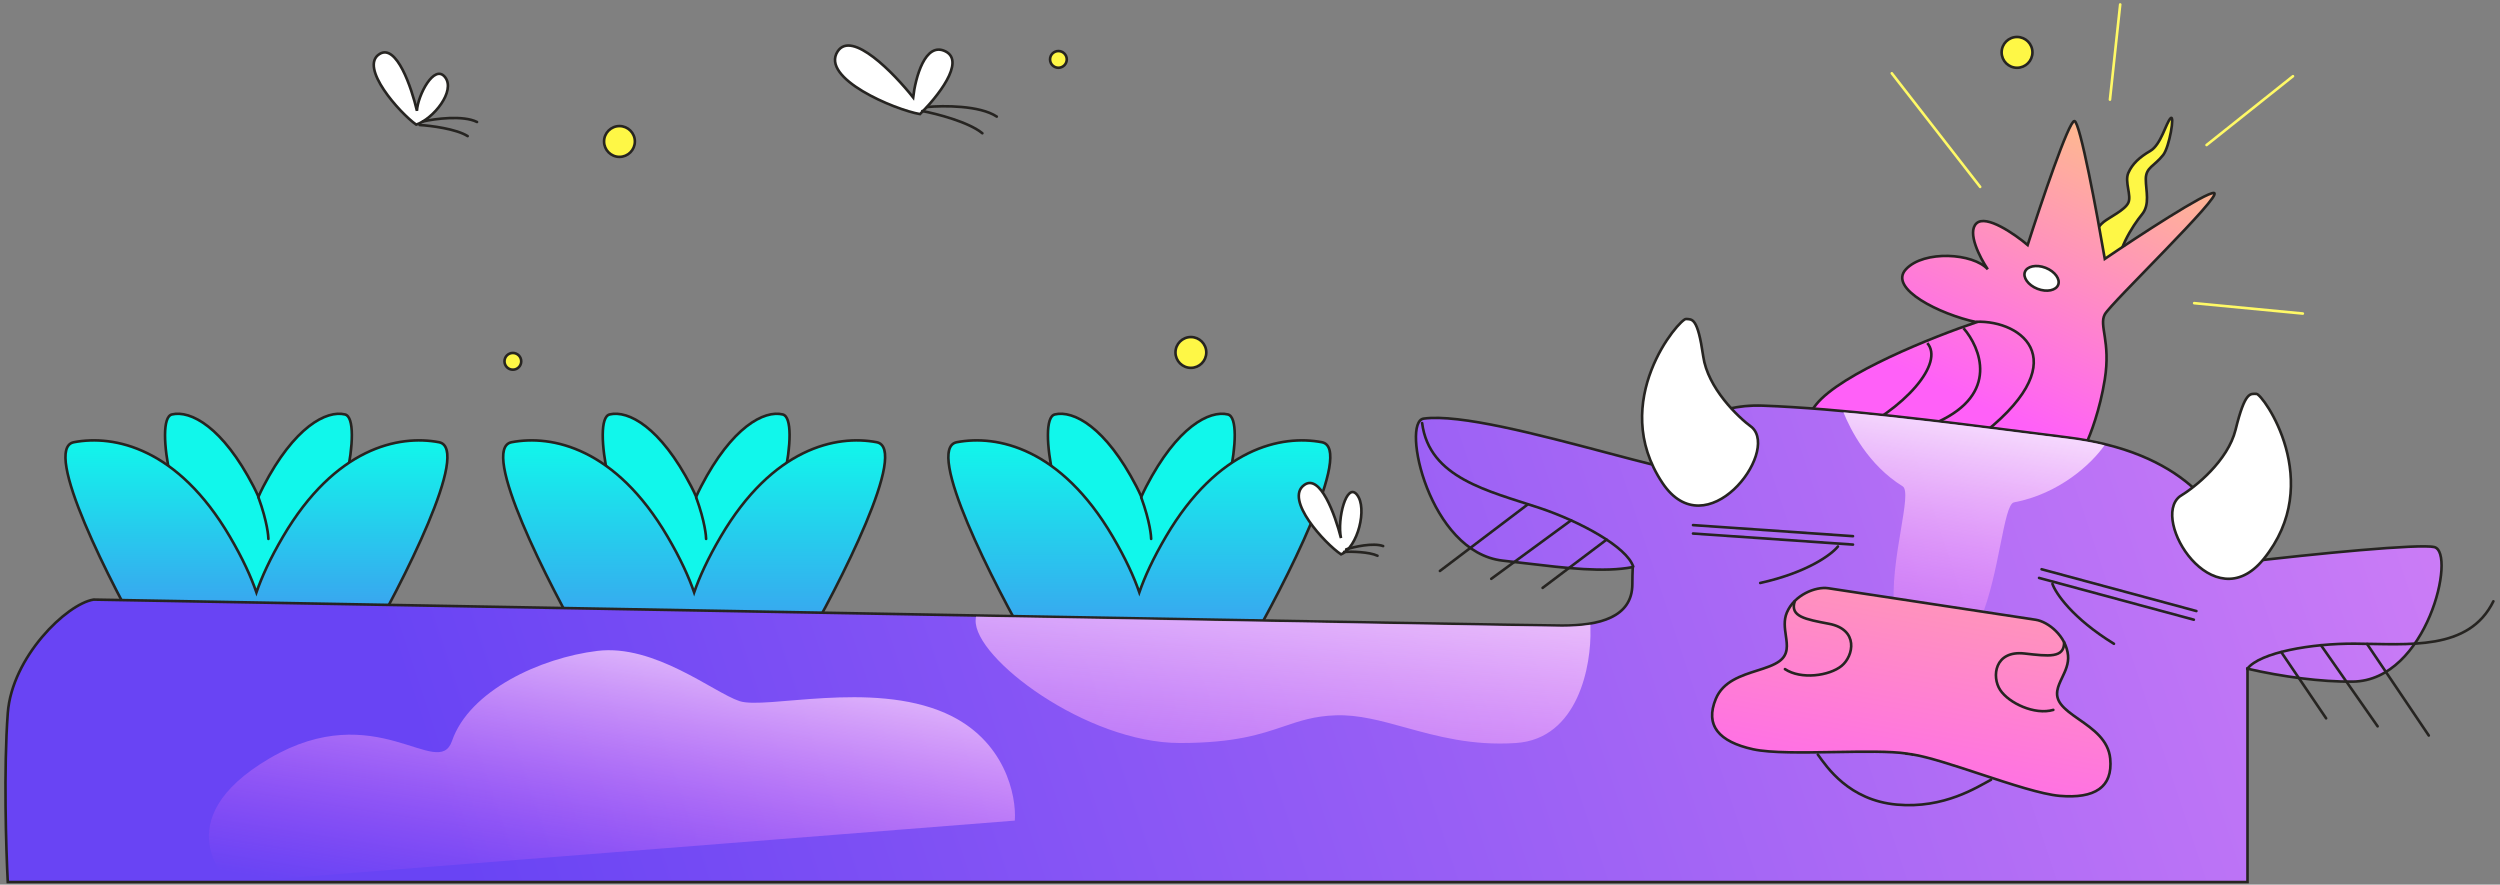 <?xml version="1.0" encoding="UTF-8"?> <svg xmlns="http://www.w3.org/2000/svg" width="455" height="161" viewBox="0 0 455 161" fill="none"><rect x="0" y="0" width="455" height="161" fill="#808080" stroke="none"/><path fill-rule="evenodd" clip-rule="evenodd" d="M135.864 102.677C141.889 96.293 145.839 76.243 142.459 75.43C139.08 74.618 133.217 77.682 127.6 88.529C127.268 89.17 126.969 89.799 126.701 90.415C126.433 89.799 126.134 89.17 125.802 88.529C120.185 77.682 114.323 74.618 110.943 75.43C107.563 76.243 111.513 96.293 117.538 102.677C122.432 107.863 125.215 108.777 126.701 107.506C128.187 108.777 130.97 107.863 135.864 102.677Z" fill="#11F7EB"></path><path d="M142.459 75.43L142.516 75.197L142.459 75.43ZM135.864 102.677L135.69 102.512L135.864 102.677ZM127.6 88.529L127.387 88.418L127.6 88.529ZM126.701 90.415L126.921 90.51L126.701 91.016L126.481 90.51L126.701 90.415ZM125.802 88.529L126.015 88.418L125.802 88.529ZM110.943 75.43L110.999 75.664L110.943 75.43ZM117.538 102.677L117.713 102.512L117.538 102.677ZM126.701 107.506L126.545 107.323L126.701 107.19L126.857 107.323L126.701 107.506ZM142.516 75.197C143.064 75.329 143.411 75.838 143.622 76.499C143.837 77.172 143.937 78.074 143.942 79.131C143.953 81.249 143.584 84.05 142.923 87.016C142.261 89.984 141.304 93.128 140.133 95.933C138.964 98.734 137.574 101.215 136.039 102.842L135.69 102.512C137.167 100.947 138.53 98.528 139.69 95.748C140.849 92.973 141.798 89.856 142.454 86.912C143.111 83.966 143.473 81.203 143.462 79.134C143.457 78.097 143.358 77.25 143.165 76.645C142.969 76.03 142.699 75.735 142.403 75.664L142.516 75.197ZM127.387 88.418C130.206 82.975 133.096 79.466 135.721 77.418C138.343 75.373 140.728 74.767 142.516 75.197L142.403 75.664C140.811 75.281 138.575 75.801 136.016 77.797C133.462 79.789 130.612 83.235 127.813 88.639L127.387 88.418ZM126.481 90.319C126.751 89.698 127.052 89.064 127.387 88.418L127.813 88.639C127.483 89.275 127.187 89.9 126.921 90.51L126.481 90.319ZM126.481 90.51C126.215 89.9 125.919 89.275 125.589 88.639L126.015 88.418C126.35 89.064 126.651 89.698 126.921 90.319L126.481 90.51ZM125.589 88.639C122.791 83.235 119.941 79.789 117.386 77.797C114.827 75.801 112.591 75.281 110.999 75.664L110.887 75.197C112.675 74.767 115.059 75.373 117.681 77.418C120.307 79.466 123.196 82.975 126.015 88.418L125.589 88.639ZM110.999 75.664C110.703 75.735 110.434 76.03 110.237 76.645C110.045 77.25 109.946 78.097 109.94 79.134C109.93 81.203 110.291 83.966 110.948 86.912C111.604 89.856 112.553 92.973 113.712 95.748C114.872 98.528 116.235 100.947 117.713 102.512L117.363 102.842C115.828 101.215 114.438 98.734 113.269 95.933C112.098 93.128 111.141 89.984 110.48 87.016C109.818 84.05 109.449 81.249 109.46 79.131C109.466 78.074 109.566 77.172 109.78 76.499C109.991 75.838 110.338 75.329 110.887 75.197L110.999 75.664ZM117.713 102.512C120.153 105.099 122.048 106.598 123.502 107.297C124.949 107.992 125.903 107.873 126.545 107.323L126.857 107.688C126.013 108.41 124.832 108.469 123.294 107.729C121.76 106.992 119.817 105.442 117.363 102.842L117.713 102.512ZM136.039 102.842C133.586 105.442 131.642 106.992 130.109 107.729C128.57 108.469 127.389 108.41 126.545 107.688L126.857 107.323C127.499 107.873 128.453 107.992 129.901 107.297C131.354 106.598 133.249 105.099 135.69 102.512L136.039 102.842Z" fill="#262421"></path><path fill-rule="evenodd" clip-rule="evenodd" d="M145.896 118.337C152.905 106.187 165.452 81.607 159.564 80.486C152.205 79.084 140.639 81.537 131.176 97.659C128.822 101.67 127.288 105.04 126.334 107.824C125.38 105.04 123.846 101.67 121.492 97.659C112.029 81.537 100.463 79.084 93.104 80.486C87.216 81.607 99.763 106.187 106.772 118.337H125.919H126.749H145.896Z" fill="url(#paint0_linear_1999_24007)"></path><path d="M159.564 80.486L159.519 80.722L159.564 80.486ZM145.896 118.337L146.104 118.457L146.035 118.577H145.896V118.337ZM131.176 97.659L130.969 97.538L131.176 97.659ZM126.334 107.824L126.561 107.902L126.334 108.565L126.107 107.902L126.334 107.824ZM121.492 97.659L121.699 97.538L121.492 97.659ZM93.104 80.486L93.148 80.722L93.104 80.486ZM106.772 118.337V118.577H106.633L106.564 118.457L106.772 118.337ZM159.609 80.25C160.024 80.329 160.366 80.514 160.633 80.798C160.898 81.08 161.077 81.447 161.187 81.876C161.407 82.729 161.366 83.869 161.135 85.206C160.672 87.885 159.428 91.463 157.788 95.369C154.506 103.186 149.611 112.378 146.104 118.457L145.688 118.217C149.19 112.146 154.074 102.974 157.345 95.183C158.982 91.284 160.209 87.748 160.662 85.124C160.889 83.809 160.917 82.749 160.723 81.996C160.626 81.622 160.478 81.334 160.283 81.127C160.09 80.921 159.841 80.783 159.519 80.722L159.609 80.25ZM130.969 97.538C140.477 81.339 152.138 78.827 159.609 80.25L159.519 80.722C152.271 79.341 140.801 81.736 131.383 97.781L130.969 97.538ZM126.107 107.746C127.067 104.944 128.609 101.56 130.969 97.538L131.383 97.781C129.035 101.781 127.509 105.135 126.561 107.902L126.107 107.746ZM126.107 107.902C125.159 105.135 123.633 101.781 121.285 97.781L121.699 97.538C124.059 101.56 125.601 104.944 126.561 107.746L126.107 107.902ZM121.285 97.781C111.867 81.736 100.397 79.341 93.148 80.722L93.059 80.25C100.53 78.827 112.191 81.339 121.699 97.538L121.285 97.781ZM93.148 80.722C92.827 80.783 92.578 80.921 92.385 81.127C92.19 81.334 92.042 81.622 91.945 81.996C91.751 82.749 91.779 83.809 92.006 85.124C92.459 87.748 93.686 91.284 95.323 95.183C98.594 102.974 103.478 112.146 106.98 118.217L106.564 118.457C103.057 112.378 98.162 103.186 94.88 95.369C93.24 91.463 91.996 87.885 91.533 85.206C91.302 83.869 91.261 82.729 91.481 81.876C91.591 81.447 91.77 81.08 92.035 80.798C92.302 80.514 92.644 80.329 93.059 80.25L93.148 80.722ZM106.772 118.097H125.919V118.577H106.772V118.097ZM125.919 118.097H126.749V118.577H125.919V118.097ZM145.896 118.577H126.749V118.097H145.896V118.577Z" fill="#262421"></path><path d="M128.512 98.078C128.512 97.684 128.354 95.085 126.7 90.517" stroke="#262421" stroke-width="0.48" stroke-linecap="round"></path><path fill-rule="evenodd" clip-rule="evenodd" d="M198.559 102.677C192.535 96.293 188.585 76.243 191.964 75.43C195.344 74.618 201.206 77.682 206.824 88.528C207.156 89.17 207.455 89.799 207.723 90.415C207.991 89.799 208.289 89.17 208.621 88.529C214.239 77.682 220.101 74.618 223.481 75.43C226.861 76.243 222.911 96.293 216.886 102.677C211.992 107.863 209.209 108.777 207.723 107.506C206.236 108.777 203.454 107.863 198.559 102.677Z" fill="#11F7EB"></path><path d="M191.964 75.43L192.02 75.664L191.964 75.43ZM198.559 102.677L198.734 102.512L198.559 102.677ZM206.824 88.528L207.037 88.418L206.824 88.528ZM207.723 90.415L207.943 90.51L207.723 91.016L207.503 90.51L207.723 90.415ZM208.621 88.529L208.408 88.418V88.418L208.621 88.529ZM223.481 75.43L223.537 75.197L223.481 75.43ZM216.886 102.677L216.711 102.512L216.886 102.677ZM207.723 107.506L207.567 107.323L207.723 107.19L207.879 107.323L207.723 107.506ZM192.02 75.664C191.724 75.735 191.455 76.03 191.259 76.645C191.066 77.25 190.967 78.097 190.962 79.134C190.951 81.203 191.313 83.966 191.97 86.912C192.626 89.856 193.575 92.973 194.734 95.748C195.894 98.528 197.257 100.947 198.734 102.512L198.385 102.842C196.85 101.215 195.46 98.734 194.291 95.933C193.12 93.128 192.163 89.984 191.501 87.016C190.84 84.05 190.471 81.249 190.482 79.131C190.487 78.074 190.587 77.172 190.802 76.499C191.013 75.838 191.359 75.329 191.908 75.197L192.02 75.664ZM206.611 88.639C203.812 83.235 200.962 79.789 198.407 77.797C195.849 75.801 193.612 75.281 192.02 75.664L191.908 75.197C193.696 74.767 196.081 75.373 198.703 77.418C201.328 79.466 204.218 82.975 207.037 88.418L206.611 88.639ZM207.503 90.51C207.237 89.9 206.94 89.275 206.611 88.639L207.037 88.418C207.372 89.064 207.673 89.698 207.943 90.319L207.503 90.51ZM207.503 90.319C207.773 89.698 208.074 89.064 208.408 88.418L208.835 88.639C208.505 89.275 208.209 89.9 207.943 90.51L207.503 90.319ZM208.408 88.418C211.227 82.975 214.117 79.466 216.743 77.418C219.365 75.373 221.749 74.767 223.537 75.197L223.425 75.664C221.833 75.281 219.597 75.801 217.038 77.797C214.483 79.789 211.633 83.235 208.835 88.639L208.408 88.418ZM223.537 75.197C224.086 75.329 224.433 75.838 224.644 76.499C224.858 77.172 224.958 78.074 224.963 79.131C224.974 81.249 224.606 84.05 223.944 87.016C223.283 89.984 222.326 93.128 221.155 95.933C219.986 98.734 218.596 101.215 217.06 102.842L216.711 102.512C218.188 100.947 219.552 98.528 220.712 95.748C221.87 92.973 222.819 89.856 223.476 86.912C224.133 83.966 224.494 81.203 224.484 79.134C224.478 78.097 224.379 77.25 224.186 76.645C223.99 76.03 223.721 75.735 223.425 75.664L223.537 75.197ZM217.06 102.842C214.607 105.442 212.664 106.992 211.13 107.729C209.591 108.469 208.411 108.41 207.567 107.688L207.879 107.323C208.521 107.873 209.475 107.992 210.922 107.297C212.375 106.598 214.27 105.099 216.711 102.512L217.06 102.842ZM198.734 102.512C201.175 105.099 203.07 106.598 204.523 107.296C205.971 107.992 206.924 107.873 207.567 107.323L207.879 107.688C207.035 108.41 205.854 108.469 204.315 107.729C202.782 106.992 200.838 105.441 198.385 102.842L198.734 102.512Z" fill="#262421"></path><path fill-rule="evenodd" clip-rule="evenodd" d="M187.795 118.337C180.786 106.187 168.239 81.607 174.127 80.486C181.487 79.084 193.052 81.537 202.515 97.659C204.869 101.669 206.402 105.037 207.356 107.821C208.311 105.037 209.844 101.669 212.198 97.659C221.661 81.537 233.226 79.084 240.586 80.486C246.474 81.607 233.927 106.187 226.918 118.337H207.772H206.941H187.795Z" fill="url(#paint1_linear_1999_24007)"></path><path d="M174.127 80.486L174.172 80.722L174.127 80.486ZM187.795 118.337V118.577H187.657L187.587 118.457L187.795 118.337ZM202.515 97.659L202.308 97.781L202.515 97.659ZM207.356 107.821L207.583 107.899L207.356 108.562L207.129 107.899L207.356 107.821ZM212.198 97.659L212.405 97.781L212.198 97.659ZM240.586 80.486L240.541 80.722L240.586 80.486ZM226.918 118.337L227.125 118.457L227.056 118.577H226.918V118.337ZM174.172 80.722C173.85 80.783 173.601 80.921 173.408 81.127C173.213 81.334 173.065 81.622 172.969 81.996C172.775 82.749 172.803 83.809 173.03 85.124C173.483 87.748 174.709 91.284 176.346 95.183C179.617 102.974 184.501 112.146 188.003 118.217L187.587 118.457C184.08 112.378 179.186 103.186 175.903 95.369C174.264 91.463 173.019 87.885 172.557 85.206C172.326 83.869 172.285 82.729 172.504 81.876C172.614 81.447 172.794 81.08 173.058 80.798C173.325 80.514 173.668 80.329 174.082 80.25L174.172 80.722ZM202.308 97.781C192.89 81.736 181.42 79.341 174.172 80.722L174.082 80.25C181.553 78.827 193.214 81.339 202.722 97.538L202.308 97.781ZM207.129 107.899C206.182 105.133 204.655 101.779 202.308 97.781L202.722 97.538C205.082 101.558 206.623 104.942 207.583 107.743L207.129 107.899ZM207.129 107.743C208.09 104.942 209.631 101.558 211.991 97.538L212.405 97.781C210.058 101.779 208.531 105.133 207.583 107.899L207.129 107.743ZM211.991 97.538C221.499 81.339 233.16 78.827 240.631 80.25L240.541 80.722C233.292 79.341 221.822 81.736 212.405 97.781L211.991 97.538ZM240.631 80.25C241.045 80.329 241.388 80.514 241.655 80.798C241.919 81.08 242.098 81.447 242.209 81.876C242.428 82.729 242.387 83.869 242.156 85.206C241.694 87.885 240.449 91.463 238.809 95.369C235.527 103.186 230.633 112.378 227.125 118.457L226.71 118.217C230.212 112.146 235.095 102.974 238.367 95.183C240.004 91.284 241.23 87.748 241.683 85.124C241.91 83.809 241.938 82.749 241.744 81.996C241.648 81.622 241.5 81.334 241.305 81.127C241.112 80.921 240.863 80.783 240.541 80.722L240.631 80.25ZM226.918 118.577H207.772V118.097H226.918V118.577ZM207.772 118.577H206.941V118.097H207.772V118.577ZM187.795 118.097H206.941V118.577H187.795V118.097Z" fill="#262421"></path><path d="M209.51 98.078C209.51 97.684 209.352 95.085 207.698 90.517" stroke="#262421" stroke-width="0.48" stroke-linecap="round"></path><path fill-rule="evenodd" clip-rule="evenodd" d="M37.874 102.677C31.849 96.293 27.899 76.243 31.279 75.43C34.658 74.618 40.521 77.682 46.138 88.528C46.47 89.169 46.768 89.797 47.036 90.413C47.304 89.797 47.602 89.169 47.934 88.529C53.551 77.682 59.414 74.618 62.793 75.43C66.173 76.243 62.223 96.293 56.198 102.677C51.305 107.862 48.523 108.776 47.036 107.506C45.55 108.776 42.767 107.862 37.874 102.677Z" fill="#11F7EB"></path><path d="M31.279 75.43L31.335 75.664L31.279 75.43ZM37.874 102.677L38.048 102.512L37.874 102.677ZM46.138 88.528L45.925 88.639L46.138 88.528ZM47.036 90.413L47.256 90.508L47.036 91.014L46.816 90.508L47.036 90.413ZM47.934 88.529L48.147 88.639L47.934 88.529ZM62.793 75.43L62.849 75.197L62.793 75.43ZM56.198 102.677L56.024 102.512L56.198 102.677ZM47.036 107.506L46.88 107.324L47.036 107.191L47.192 107.324L47.036 107.506ZM31.335 75.664C31.039 75.735 30.77 76.03 30.573 76.645C30.38 77.25 30.282 78.097 30.276 79.134C30.265 81.203 30.627 83.966 31.284 86.912C31.94 89.856 32.889 92.973 34.048 95.748C35.208 98.528 36.571 100.947 38.048 102.512L37.699 102.842C36.164 101.215 34.774 98.734 33.605 95.933C32.434 93.128 31.477 89.984 30.815 87.016C30.154 84.05 29.785 81.249 29.796 79.131C29.802 78.074 29.902 77.172 30.116 76.499C30.327 75.838 30.674 75.329 31.223 75.197L31.335 75.664ZM45.925 88.639C43.127 83.235 40.276 79.789 37.722 77.797C35.163 75.801 32.927 75.281 31.335 75.664L31.223 75.197C33.01 74.767 35.395 75.373 38.017 77.418C40.643 79.466 43.532 82.975 46.351 88.418L45.925 88.639ZM46.816 90.508C46.55 89.898 46.254 89.275 45.925 88.639L46.351 88.418C46.685 89.063 46.986 89.697 47.256 90.317L46.816 90.508ZM46.816 90.317C47.086 89.697 47.387 89.063 47.721 88.418L48.147 88.639C47.818 89.275 47.522 89.898 47.256 90.508L46.816 90.317ZM47.721 88.418C50.54 82.975 53.429 79.466 56.055 77.418C58.677 75.373 61.062 74.767 62.849 75.197L62.737 75.664C61.145 75.281 58.909 75.801 56.35 77.797C53.796 79.789 50.946 83.235 48.147 88.639L47.721 88.418ZM62.849 75.197C63.398 75.329 63.745 75.838 63.956 76.499C64.171 77.172 64.27 78.074 64.276 79.131C64.287 81.249 63.918 84.05 63.257 87.016C62.595 89.984 61.638 93.128 60.467 95.933C59.298 98.734 57.908 101.215 56.373 102.842L56.024 102.512C57.501 100.947 58.864 98.528 60.024 95.748C61.183 92.973 62.132 89.856 62.788 86.912C63.445 83.966 63.807 81.203 63.796 79.134C63.791 78.097 63.692 77.25 63.499 76.645C63.303 76.03 63.033 75.735 62.737 75.664L62.849 75.197ZM56.373 102.842C53.92 105.441 51.977 106.991 50.444 107.729C48.905 108.469 47.724 108.41 46.88 107.689L47.192 107.324C47.834 107.873 48.788 107.992 50.236 107.296C51.689 106.597 53.584 105.098 56.024 102.512L56.373 102.842ZM38.048 102.512C40.489 105.098 42.383 106.597 43.836 107.296C45.284 107.992 46.238 107.873 46.88 107.324L47.192 107.689C46.348 108.41 45.167 108.469 43.628 107.729C42.095 106.991 40.152 105.441 37.699 102.842L38.048 102.512Z" fill="#262421"></path><path fill-rule="evenodd" clip-rule="evenodd" d="M27.108 118.337C20.099 106.187 7.552 81.607 13.44 80.486C20.799 79.084 32.365 81.537 41.828 97.659C44.182 101.67 45.716 105.04 46.67 107.824C47.624 105.04 49.158 101.67 51.512 97.659C60.975 81.537 72.54 79.084 79.9 80.486C85.788 81.607 73.241 106.187 66.232 118.337H47.084H46.255H27.108Z" fill="url(#paint2_linear_1999_24007)"></path><path d="M13.44 80.486L13.484 80.722L13.44 80.486ZM27.108 118.337V118.577H26.969L26.9 118.457L27.108 118.337ZM41.828 97.659L42.035 97.538L41.828 97.659ZM46.67 107.824L46.897 107.902L46.67 108.565L46.443 107.902L46.67 107.824ZM51.512 97.659L51.305 97.538L51.512 97.659ZM79.9 80.486L79.855 80.722L79.9 80.486ZM66.232 118.337L66.44 118.457L66.371 118.577H66.232V118.337ZM13.484 80.722C13.163 80.783 12.914 80.921 12.721 81.127C12.526 81.334 12.377 81.622 12.281 81.996C12.087 82.749 12.115 83.809 12.342 85.124C12.795 87.748 14.022 91.284 15.659 95.183C18.93 102.974 23.814 112.146 27.316 118.217L26.9 118.457C23.393 112.378 18.498 103.186 15.216 95.369C13.576 91.463 12.332 87.885 11.869 85.206C11.638 83.869 11.597 82.729 11.816 81.876C11.927 81.447 12.106 81.08 12.371 80.798C12.638 80.514 12.98 80.329 13.395 80.25L13.484 80.722ZM41.62 97.781C32.203 81.736 20.733 79.341 13.484 80.722L13.395 80.25C20.866 78.827 32.527 81.339 42.035 97.538L41.62 97.781ZM46.443 107.902C45.495 105.135 43.968 101.781 41.62 97.781L42.035 97.538C44.395 101.56 45.937 104.944 46.897 107.746L46.443 107.902ZM46.443 107.746C47.403 104.944 48.944 101.56 51.305 97.538L51.719 97.781C49.371 101.781 47.845 105.135 46.897 107.902L46.443 107.746ZM51.305 97.538C60.813 81.339 72.474 78.827 79.945 80.25L79.855 80.722C72.607 79.341 61.137 81.736 51.719 97.781L51.305 97.538ZM79.945 80.25C80.36 80.329 80.702 80.514 80.969 80.798C81.234 81.08 81.413 81.447 81.523 81.876C81.743 82.729 81.701 83.869 81.471 85.206C81.008 87.885 79.764 91.463 78.124 95.369C74.841 103.186 69.947 112.378 66.44 118.457L66.024 118.217C69.526 112.146 74.41 102.974 77.681 95.183C79.318 91.284 80.545 87.748 80.998 85.124C81.225 83.809 81.252 82.749 81.058 81.996C80.962 81.622 80.814 81.334 80.619 81.127C80.426 80.921 80.177 80.783 79.855 80.722L79.945 80.25ZM66.232 118.577H47.084V118.097H66.232V118.577ZM47.084 118.577H46.255V118.097H47.084V118.577ZM27.108 118.097H46.255V118.577H27.108V118.097Z" fill="#262421"></path><path d="M48.848 98.078C48.848 97.684 48.69 95.085 47.036 90.517" stroke="#262421" stroke-width="0.48" stroke-linecap="round"></path><path d="M381.719 49.507L386.024 48.995C384.589 46.534 388.28 40.896 389.817 39.051C391.355 37.206 390.535 34.746 390.535 32.593C390.535 30.441 392.093 30.264 393.713 28.185C394.827 26.755 395.865 20.702 395.045 21.522C394.225 22.342 393.303 26.34 391.355 27.468C389.407 28.595 388.075 29.826 387.357 31.466C386.639 33.106 387.972 35.566 387.357 36.899C386.742 38.231 383.934 39.532 382.86 40.398C380.371 42.404 381.051 45.515 380.743 46.028C380.497 46.438 381.275 47.662 381.719 49.507Z" fill="#FEF746" stroke="#262421" stroke-width="0.48"></path><path d="M383.074 69.048C382.19 74.602 380.453 79.128 379.695 80.696V82.46L332.426 77.884C329.901 78.821 325.988 79.282 330.532 73.624C335.076 67.966 351.886 61.274 359.722 58.635C353.089 57.215 343.594 52.544 346.876 49.01C350.157 45.475 359.144 46.065 361.773 49.01C360.353 46.906 357.955 42.288 359.722 40.647C361.489 39.006 366.665 42.593 369.031 44.592C371.451 37.018 376.542 21.903 377.552 22.029C378.561 22.155 381.654 38.807 383.074 47.117C389.122 43.014 401.566 34.873 402.954 35.125C404.69 35.441 384.178 55.163 383.074 57.215C381.97 59.266 384.178 62.106 383.074 69.048Z" fill="url(#paint3_linear_1999_24007)" stroke="#262421" stroke-width="0.48"></path><path d="M368.539 49.474C368.348 49.964 368.466 50.554 368.874 51.128C369.281 51.7 369.959 52.229 370.819 52.565C371.679 52.901 372.537 52.971 373.224 52.826C373.913 52.68 374.399 52.326 374.59 51.836C374.781 51.347 374.663 50.757 374.255 50.182C373.849 49.61 373.17 49.081 372.31 48.745C371.45 48.41 370.592 48.339 369.906 48.485C369.217 48.631 368.73 48.985 368.539 49.474Z" fill="white" stroke="#262421" stroke-width="0.48"></path><path d="M359.681 58.565C368.079 58.241 378.286 65.929 359.681 79.883" stroke="#262421" stroke-width="0.48"></path><path d="M357.355 59.728C360.456 63.282 363.867 71.667 352.704 76.783" stroke="#262421" stroke-width="0.48"></path><path d="M350.765 62.441C353.866 65.994 347.005 74.379 335.842 79.496" stroke="#262421" stroke-width="0.48"></path><path fill-rule="evenodd" clip-rule="evenodd" d="M409.047 121.711V147.755V160.528H1.416C1.101 154.536 0.659 139.997 1.416 129.778C2.173 119.56 12.139 109.914 17.028 109.125C103.916 110.702 279.017 113.856 284.315 113.856C290.938 113.856 297.088 112.437 297.088 106.287C297.088 105.251 297.112 104.225 297.161 103.211C291.924 104.218 285.041 103.399 277.722 102.528L277.722 102.528C276.33 102.362 274.923 102.194 273.508 102.037C260.04 100.541 254.978 76.75 259.093 76.189C265.627 75.298 279.959 79.091 292.325 82.364C295.67 83.249 298.871 84.096 301.735 84.803C305.549 77.847 311.799 73.5 320.814 73.828C334.907 74.341 353.175 76.671 368.702 78.652C371.336 78.988 373.891 79.314 376.334 79.619C397.11 82.216 404.761 92.706 407.528 102.418C421.683 100.729 440.399 98.939 443.046 99.569C447.087 100.531 441.771 123.884 428.221 124.053C422.473 124.124 415.351 123.164 409.047 121.711Z" fill="url(#paint4_linear_1999_24007)"></path><path d="M409.047 121.711H408.807V121.409L409.101 121.477L409.047 121.711ZM409.047 160.528H409.287V160.768H409.047V160.528ZM1.416 160.528V160.768H1.189L1.177 160.541L1.416 160.528ZM17.028 109.125L16.99 108.889L17.011 108.885L17.032 108.886L17.028 109.125ZM297.161 103.211L297.115 102.975L297.415 102.918L297.4 103.223L297.161 103.211ZM277.722 102.528L277.694 102.766L277.692 102.766L277.722 102.528ZM277.722 102.528L277.75 102.289L277.752 102.289L277.722 102.528ZM273.508 102.037L273.482 102.276L273.508 102.037ZM259.093 76.189L259.126 76.426L259.093 76.189ZM292.325 82.364L292.386 82.132L292.325 82.364ZM301.735 84.803L301.946 84.918L301.857 85.08L301.678 85.036L301.735 84.803ZM320.814 73.828L320.823 73.588L320.814 73.828ZM368.702 78.652L368.732 78.413L368.702 78.652ZM376.334 79.619L376.304 79.857L376.334 79.619ZM407.528 102.418L407.556 102.657L407.353 102.681L407.297 102.484L407.528 102.418ZM443.046 99.569L443.102 99.335L443.046 99.569ZM428.221 124.053L428.224 124.293L428.221 124.053ZM408.807 147.755V121.711H409.287V147.755H408.807ZM408.807 160.528V147.755H409.287V160.528H408.807ZM1.416 160.288H409.047V160.768H1.416V160.288ZM1.656 129.796C0.9 139.999 1.341 154.526 1.656 160.515L1.177 160.541C0.861 154.546 0.419 139.994 1.177 129.76L1.656 129.796ZM17.066 109.362C15.898 109.551 14.394 110.277 12.773 111.443C11.157 112.605 9.443 114.19 7.856 116.07C4.679 119.835 2.029 124.754 1.656 129.796L1.177 129.76C1.561 124.584 4.273 119.571 7.489 115.761C9.099 113.854 10.841 112.241 12.493 111.053C14.139 109.869 15.714 109.094 16.99 108.889L17.066 109.362ZM284.315 114.096C279.014 114.096 103.909 110.942 17.024 109.365L17.032 108.886C103.923 110.463 279.02 113.616 284.315 113.616V114.096ZM297.328 106.287C297.328 107.867 296.933 109.157 296.222 110.199C295.513 111.24 294.5 112.019 293.289 112.595C290.873 113.742 287.636 114.096 284.315 114.096V113.616C287.618 113.616 290.767 113.261 293.083 112.161C294.237 111.613 295.175 110.884 295.826 109.929C296.475 108.976 296.848 107.783 296.848 106.287H297.328ZM297.4 103.223C297.352 104.232 297.328 105.255 297.328 106.287H296.848C296.848 105.247 296.872 104.217 296.921 103.2L297.4 103.223ZM277.75 102.289C285.084 103.162 291.924 103.974 297.115 102.975L297.206 103.447C291.925 104.462 284.999 103.635 277.694 102.766L277.75 102.289ZM277.752 102.289L277.752 102.289L277.692 102.766L277.692 102.766L277.752 102.289ZM273.535 101.799C274.951 101.956 276.359 102.124 277.75 102.289L277.693 102.766C276.302 102.6 274.896 102.433 273.482 102.276L273.535 101.799ZM259.126 76.426C258.749 76.478 258.426 76.798 258.207 77.473C257.99 78.141 257.903 79.09 257.955 80.243C258.06 82.544 258.721 85.591 259.93 88.674C262.357 94.86 266.941 101.066 273.535 101.799L273.482 102.276C266.607 101.512 261.926 95.074 259.483 88.85C258.258 85.728 257.583 82.629 257.476 80.265C257.422 79.085 257.508 78.071 257.75 77.325C257.99 76.586 258.409 76.04 259.061 75.951L259.126 76.426ZM292.263 82.596C286.079 80.959 279.411 79.194 273.473 77.95C267.524 76.703 262.346 75.987 259.126 76.426L259.061 75.951C262.374 75.499 267.63 76.235 273.571 77.48C279.524 78.727 286.205 80.496 292.386 82.132L292.263 82.596ZM301.678 85.036C298.811 84.329 295.608 83.481 292.263 82.596L292.386 82.132C295.732 83.017 298.931 83.864 301.793 84.57L301.678 85.036ZM320.805 74.068C311.891 73.744 305.721 78.033 301.946 84.918L301.525 84.687C305.377 77.662 311.707 73.257 320.823 73.588L320.805 74.068ZM368.671 78.89C353.141 76.909 334.885 74.58 320.805 74.068L320.823 73.588C334.929 74.101 353.208 76.433 368.732 78.413L368.671 78.89ZM376.304 79.857C373.861 79.552 371.305 79.226 368.671 78.89L368.732 78.413C371.366 78.75 373.921 79.076 376.363 79.381L376.304 79.857ZM407.297 102.484C405.924 97.663 403.341 92.657 398.528 88.532C393.715 84.408 386.655 81.151 376.304 79.857L376.363 79.381C386.788 80.684 393.942 83.97 398.841 88.168C403.739 92.366 406.366 97.461 407.759 102.353L407.297 102.484ZM442.99 99.802C442.689 99.73 442.132 99.689 441.338 99.681C440.551 99.673 439.553 99.698 438.381 99.75C436.038 99.856 433.011 100.073 429.623 100.363C422.847 100.943 414.632 101.812 407.556 102.657L407.5 102.18C414.579 101.335 422.8 100.465 429.582 99.885C432.973 99.595 436.007 99.377 438.359 99.271C439.535 99.218 440.544 99.193 441.343 99.201C442.135 99.209 442.741 99.249 443.102 99.335L442.99 99.802ZM428.218 123.813C434.842 123.73 439.5 117.973 442.009 112.015C443.259 109.046 443.96 106.058 444.1 103.762C444.17 102.612 444.098 101.651 443.895 100.958C443.688 100.256 443.369 99.892 442.99 99.802L443.102 99.335C443.733 99.486 444.132 100.062 444.355 100.822C444.581 101.591 444.651 102.614 444.579 103.791C444.436 106.15 443.719 109.191 442.451 112.201C439.925 118.202 435.15 124.206 428.224 124.293L428.218 123.813ZM409.101 121.477C415.392 122.927 422.494 123.884 428.218 123.813L428.224 124.293C422.451 124.364 415.31 123.401 408.993 121.945L409.101 121.477Z" fill="#262421"></path><path fill-rule="evenodd" clip-rule="evenodd" d="M289.457 113.691V114.428C289.667 121.046 287.25 134.473 275.904 135.229C267.917 135.762 261.529 133.996 255.784 132.407C251.327 131.174 247.256 130.049 243.125 130.187C239.206 130.317 236.587 131.206 233.651 132.201C229.503 133.608 224.725 135.229 214.759 135.229C197.739 135.229 177.252 119.786 177.568 112.852C177.577 112.645 177.596 112.437 177.624 112.226C234.573 113.242 281.61 114.065 284.317 114.065C286.102 114.065 287.852 113.962 289.457 113.691Z" fill="url(#paint5_linear_1999_24007)"></path><path d="M172.092 129.807C182.934 134.598 185.014 144.831 184.699 149.348L41.664 160.644C41.664 160.644 29.732 149.348 49.07 138.015C68.408 126.682 79.744 142.162 82.266 134.85C85.418 125.71 98.34 119.721 108.741 118.461C119.142 117.2 129.858 126.025 134.585 127.601C139.313 129.177 158.539 123.819 172.092 129.807Z" fill="url(#paint6_linear_1999_24007)"></path><path fill-rule="evenodd" clip-rule="evenodd" d="M335.507 75.042C336.748 78.139 340.008 84.633 346.28 88.504C347.197 89.07 346.658 92.282 345.96 96.442C344.411 105.669 342.08 119.559 353.138 119.559C359.979 119.559 362.4 107.487 364.071 99.159C364.926 94.895 365.584 91.613 366.538 91.433C374.817 89.872 380.678 84.403 383.018 81.045C380.957 80.548 378.734 80.143 376.336 79.844C373.893 79.538 371.338 79.212 368.703 78.876C358.179 77.534 346.396 76.031 335.507 75.042Z" fill="url(#paint7_linear_1999_24007)"></path><path fill-rule="evenodd" clip-rule="evenodd" d="M352.087 110L332.755 107.063C330.444 106.711 326.553 108.27 325.201 111.504C324.621 112.892 324.827 114.321 325.022 115.669C325.28 117.46 325.518 119.109 323.86 120.329C322.845 121.076 321.373 121.544 319.801 122.044C316.877 122.974 313.606 124.014 312.287 127.169C310.26 132.02 312.819 134.989 319.058 136.367C322.236 137.069 328.213 136.969 334.054 136.872C339.108 136.788 344.06 136.705 347.011 137.145L347.007 137.175C347.158 137.187 347.315 137.203 347.48 137.223C347.639 137.252 347.791 137.283 347.936 137.316L347.94 137.287C350.888 137.743 355.593 139.293 360.394 140.875C365.942 142.703 371.619 144.574 374.862 144.847C381.229 145.385 384.554 143.311 384.06 138.076C383.738 134.671 380.924 132.707 378.407 130.95C377.055 130.006 375.789 129.122 375.041 128.107C373.821 126.449 374.538 124.946 375.317 123.312C375.903 122.083 376.524 120.78 376.382 119.282C376.053 115.792 372.8 113.148 370.489 112.797L352.086 110L352.087 110Z" fill="url(#paint8_linear_1999_24007)"></path><path d="M352.087 110L352.123 109.763L352.36 109.799L352.324 110.036L352.087 110ZM325.201 111.504L324.98 111.411L324.98 111.411L325.201 111.504ZM325.022 115.669L324.784 115.703L324.784 115.703L325.022 115.669ZM323.86 120.329L323.718 120.136L323.86 120.329ZM319.801 122.044L319.874 122.273L319.801 122.044ZM312.287 127.169L312.066 127.077L312.287 127.169ZM319.058 136.367L319.11 136.133L319.058 136.367ZM334.054 136.872L334.05 136.632L334.054 136.872ZM347.011 137.145L347.047 136.908L347.285 136.943L347.248 137.181L347.011 137.145ZM347.007 137.175L346.988 137.414L346.731 137.394L346.769 137.139L347.007 137.175ZM347.48 137.223L347.509 136.984L347.516 136.985L347.523 136.986L347.48 137.223ZM347.936 137.316L348.173 137.352L348.134 137.607L347.882 137.55L347.936 137.316ZM347.94 137.287L347.703 137.251L347.739 137.013L347.977 137.049L347.94 137.287ZM360.394 140.875L360.469 140.647L360.394 140.875ZM374.862 144.847L374.882 144.608L374.862 144.847ZM384.06 138.076L383.821 138.099L384.06 138.076ZM378.407 130.95L378.545 130.753L378.407 130.95ZM375.041 128.107L374.848 128.249L375.041 128.107ZM375.317 123.312L375.1 123.209L375.317 123.312ZM376.382 119.282L376.143 119.304L376.382 119.282ZM370.489 112.797L370.453 113.034L370.489 112.797ZM352.086 110L352.05 110.238L351.813 110.202L351.849 109.964L352.086 110ZM332.791 106.825L352.123 109.763L352.05 110.237L332.719 107.3L332.791 106.825ZM324.98 111.411C325.682 109.731 327.039 108.495 328.507 107.726C329.971 106.959 331.573 106.64 332.791 106.825L332.719 107.3C331.626 107.134 330.127 107.419 328.73 108.151C327.336 108.882 326.072 110.043 325.423 111.596L324.98 111.411ZM324.784 115.703C324.591 114.365 324.37 112.87 324.98 111.411L325.423 111.596C324.872 112.914 325.063 114.277 325.259 115.634L324.784 115.703ZM323.718 120.136C324.492 119.566 324.815 118.908 324.922 118.178C325.032 117.431 324.915 116.607 324.784 115.703L325.259 115.634C325.387 116.521 325.519 117.418 325.397 118.248C325.273 119.095 324.886 119.872 324.003 120.522L323.718 120.136ZM319.729 121.815C321.313 121.311 322.742 120.855 323.718 120.136L324.003 120.522C322.949 121.298 321.433 121.777 319.874 122.273L319.729 121.815ZM312.066 127.077C313.434 123.802 316.829 122.737 319.729 121.815L319.874 122.273C316.925 123.21 313.777 124.226 312.509 127.262L312.066 127.077ZM319.007 136.601C315.869 135.909 313.601 134.805 312.382 133.217C311.148 131.607 311.031 129.554 312.066 127.077L312.509 127.262C311.517 129.636 311.665 131.493 312.763 132.925C313.877 134.377 316.008 135.448 319.11 136.133L319.007 136.601ZM334.058 137.112C331.138 137.161 328.179 137.21 325.553 137.159C322.93 137.109 320.621 136.958 319.007 136.601L319.11 136.133C320.674 136.478 322.942 136.629 325.562 136.679C328.178 136.73 331.128 136.681 334.05 136.632L334.058 137.112ZM346.976 137.382C344.05 136.946 339.122 137.028 334.058 137.112L334.05 136.632C339.093 136.548 344.071 136.464 347.047 136.908L346.976 137.382ZM347.248 137.181L347.244 137.211L346.769 137.139L346.774 137.109L347.248 137.181ZM347.025 136.936C347.18 136.948 347.341 136.964 347.509 136.984L347.451 137.461C347.29 137.441 347.135 137.426 346.988 137.414L347.025 136.936ZM347.882 137.55C347.741 137.518 347.593 137.487 347.437 137.459L347.523 136.986C347.685 137.016 347.841 137.048 347.989 137.082L347.882 137.55ZM348.177 137.323L348.173 137.352L347.698 137.28L347.703 137.251L348.177 137.323ZM347.977 137.049C350.95 137.51 355.678 139.069 360.469 140.647L360.319 141.103C355.508 139.518 350.827 137.977 347.903 137.524L347.977 137.049ZM360.469 140.647C363.244 141.562 366.046 142.485 368.559 143.214C371.076 143.944 373.286 144.474 374.882 144.608L374.842 145.087C373.195 144.948 370.945 144.405 368.426 143.675C365.902 142.943 363.092 142.017 360.319 141.103L360.469 140.647ZM374.882 144.608C378.048 144.876 380.4 144.487 381.896 143.43C383.369 142.389 384.063 140.66 383.821 138.099L384.299 138.054C384.551 140.727 383.83 142.652 382.173 143.822C380.537 144.978 378.043 145.357 374.842 145.087L374.882 144.608ZM383.821 138.099C383.512 134.823 380.808 132.919 378.27 131.147L378.545 130.753C381.04 132.495 383.965 134.52 384.299 138.054L383.821 138.099ZM378.27 131.147C376.929 130.211 375.624 129.303 374.848 128.249L375.235 127.965C375.953 128.941 377.181 129.802 378.545 130.753L378.27 131.147ZM374.848 128.249C374.197 127.365 374.059 126.509 374.192 125.663C374.323 124.835 374.714 124.018 375.1 123.209L375.533 123.415C375.14 124.24 374.784 124.992 374.666 125.738C374.552 126.466 374.665 127.191 375.235 127.965L374.848 128.249ZM375.1 123.209C375.69 121.97 376.278 120.726 376.143 119.304L376.621 119.259C376.77 120.833 376.115 122.195 375.533 123.415L375.1 123.209ZM376.143 119.304C375.985 117.628 375.123 116.144 374.009 115.032C372.892 113.918 371.546 113.2 370.453 113.034L370.525 112.56C371.743 112.745 373.178 113.525 374.348 114.693C375.521 115.863 376.45 117.446 376.621 119.259L376.143 119.304ZM370.453 113.034L352.05 110.238L352.123 109.763L370.525 112.56L370.453 113.034ZM352.324 110.036L352.324 110.036L351.849 109.964L351.849 109.964L352.324 110.036Z" fill="#262421"></path><path d="M375.667 116.89C375.707 119.817 372.875 119.437 368.479 118.941C362.984 118.321 362.46 123.186 364.032 125.574C365.604 127.963 370.326 130.193 373.701 129.201" stroke="#262421" stroke-width="0.48" stroke-linecap="round"></path><path d="M326.641 109.439C325.734 112.223 328.55 112.701 332.895 113.534C338.326 114.574 337.382 119.375 335.172 121.189C332.961 123.002 327.79 123.729 324.862 121.779" stroke="#262421" stroke-width="0.48" stroke-linecap="round"></path><path d="M362.363 141.918C359.955 143.177 353.865 147.227 345.197 146.438C336.528 145.65 332.483 139.62 330.842 137.321" stroke="#262421" stroke-width="0.48" stroke-linecap="round"></path><path d="M399.74 111.21L371.571 103.605" stroke="#262421" stroke-width="0.48" stroke-linecap="round"></path><path d="M399.277 112.787L371.108 105.182" stroke="#262421" stroke-width="0.48" stroke-linecap="round"></path><path d="M308.132 95.569L337.24 97.583" stroke="#262421" stroke-width="0.48" stroke-linecap="round"></path><path d="M308.132 97.102L337.24 99.116" stroke="#262421" stroke-width="0.48" stroke-linecap="round"></path><path d="M309.987 64.853C310.811 70.616 316.262 75.884 318.884 77.797C323.837 82.423 310.554 99.849 302.575 87.912C292.602 72.99 305.74 57.963 306.846 58.055C307.952 58.147 308.957 57.65 309.987 64.853Z" fill="white" stroke="#262421" stroke-width="0.48" stroke-linecap="round"></path><path d="M406.878 78.197C405.482 83.868 399.527 88.66 396.724 90.348C391.33 94.543 402.817 113.001 411.955 101.776C423.378 87.745 411.796 71.688 410.686 71.688C409.575 71.688 408.623 71.11 406.878 78.197Z" fill="white" stroke="#262421" stroke-width="0.48" stroke-linecap="round"></path><path d="M172.077 9.35C175.788 11.206 170.532 17.734 167.44 20.767C162.802 19.964 149.245 14.256 152.456 9.35C155.024 5.426 162.683 13.304 166.191 17.734C166.607 14.167 168.367 7.495 172.077 9.35Z" fill="white" stroke="#262421" stroke-width="0.48" stroke-linecap="round"></path><path d="M244.07 100.894C247.12 99.606 248.922 92.462 246.967 90.034C245.086 87.698 243.324 94.41 244.06 97.932C242.97 93.622 240.272 86.226 237.393 88.248C233.679 90.856 241.155 98.956 244.07 100.894Z" fill="white" stroke="#262421" stroke-width="0.48" stroke-linecap="round"></path><path d="M81.003 14.045C82.971 16.556 78.9 21.596 75.752 22.686C72.792 20.602 65.247 12.171 69.094 9.818C72.172 7.935 74.902 15.933 75.882 20.167C76.021 17.363 79.034 11.534 81.003 14.045Z" fill="white" stroke="#262421" stroke-width="0.48" stroke-linecap="round"></path><path d="M167.85 20.209C170.454 20.699 176.288 22.195 178.789 24.254M168.724 19.474C171.665 19.198 178.321 19.161 181.41 21.22" stroke="#262421" stroke-width="0.48" stroke-linecap="round"></path><path d="M244.631 100.432C246.026 100.373 249.193 100.435 250.701 101.145M245.004 99.978C246.492 99.512 249.92 98.741 251.731 99.385" stroke="#262421" stroke-width="0.48" stroke-linecap="round"></path><path d="M76.372 22.753C78.407 22.873 83.004 23.445 85.112 24.772M76.967 22.106C79.185 21.609 84.259 20.932 86.816 22.202" stroke="#262421" stroke-width="0.48" stroke-linecap="round"></path><circle cx="1.763" cy="1.763" r="1.523" transform="matrix(-1 0 0 1 95.103 63.998)" fill="#FEF746" stroke="#262421" stroke-width="0.48"></circle><circle cx="1.763" cy="1.763" r="1.523" transform="matrix(-1 0 0 1 194.393 9.049)" fill="#FEF746" stroke="#262421" stroke-width="0.48"></circle><circle cx="3.044" cy="3.044" r="2.804" transform="matrix(-1 0 0 1 219.785 61.102)" fill="#FEF746" stroke="#262421" stroke-width="0.48"></circle><circle cx="3.044" cy="3.044" r="2.804" transform="matrix(-1 0 0 1 370.146 6.488)" fill="#FEF746" stroke="#262421" stroke-width="0.48"></circle><circle cx="3.044" cy="3.044" r="2.804" transform="matrix(-1 0 0 1 115.787 22.705)" fill="#FEF746" stroke="#262421" stroke-width="0.48"></circle><path d="M344.308 13.34L360.389 34.017" stroke="#FFF966" stroke-width="0.48" stroke-linecap="round"></path><path d="M385.876 0.815L384.01 18.135M417.318 13.872L401.597 26.395M419.111 57.066L399.342 55.173" stroke="#FFF966" stroke-width="0.48" stroke-linecap="round"></path><path d="M373.545 106.27C374.127 107.966 377.179 112.52 384.738 117.168" stroke="#262421" stroke-width="0.48" stroke-linecap="round"></path><path d="M334.501 99.458C333.398 100.871 329.025 104.178 320.362 106.102" stroke="#262421" stroke-width="0.48" stroke-linecap="round"></path><path d="M292.381 98.224L280.757 106.994" stroke="#262421" stroke-width="0.48" stroke-linecap="round"></path><path d="M415.186 118.677L423.352 130.733" stroke="#262421" stroke-width="0.48" stroke-linecap="round"></path><path d="M285.949 94.696L271.411 105.345" stroke="#262421" stroke-width="0.48" stroke-linecap="round"></path><path d="M422.41 117.417L432.727 132.193" stroke="#262421" stroke-width="0.48" stroke-linecap="round"></path><path d="M278.064 91.791L262.065 103.915" stroke="#262421" stroke-width="0.48" stroke-linecap="round"></path><path d="M430.811 117.216L442.034 133.86" stroke="#262421" stroke-width="0.48" stroke-linecap="round"></path><path d="M297.244 103.123C296.091 99.547 287.594 94.912 280.184 92.442C270.921 89.354 260.115 87.038 258.828 77.004" stroke="#262421" stroke-width="0.48" stroke-linecap="round"></path><path d="M408.999 121.742C411.246 118.731 420.785 117.09 428.596 117.147C438.359 117.218 449.334 118.519 453.794 109.438" stroke="#262421" stroke-width="0.48" stroke-linecap="round"></path><defs><linearGradient id="paint0_linear_1999_24007" x1="126.334" y1="80.148" x2="126.334" y2="152.939" gradientUnits="userSpaceOnUse"><stop stop-color="#11F7EB"></stop><stop offset="1" stop-color="#6944F4"></stop></linearGradient><linearGradient id="paint1_linear_1999_24007" x1="207.356" y1="80.148" x2="207.356" y2="155.009" gradientUnits="userSpaceOnUse"><stop stop-color="#11F7EB"></stop><stop offset="1" stop-color="#6944F4"></stop></linearGradient><linearGradient id="paint2_linear_1999_24007" x1="46.67" y1="80.148" x2="46.67" y2="146.728" gradientUnits="userSpaceOnUse"><stop stop-color="#11F7EB"></stop><stop offset="1" stop-color="#6944F4"></stop></linearGradient><linearGradient id="paint3_linear_1999_24007" x1="393.043" y1="-12.941" x2="354.999" y2="71.47" gradientUnits="userSpaceOnUse"><stop stop-color="#FEF746"></stop><stop offset="1" stop-color="#FF60F8"></stop></linearGradient><linearGradient id="paint4_linear_1999_24007" x1="621.928" y1="34.3" x2="100.781" y2="208.015" gradientUnits="userSpaceOnUse"><stop stop-color="#FE99F7"></stop><stop offset="1" stop-color="#6944F4"></stop></linearGradient><linearGradient id="paint5_linear_1999_24007" x1="242.099" y1="85.254" x2="233.516" y2="182.359" gradientUnits="userSpaceOnUse"><stop stop-color="white"></stop><stop offset="1" stop-color="#FF60F8" stop-opacity="0"></stop></linearGradient><linearGradient id="paint6_linear_1999_24007" x1="122.125" y1="101.463" x2="111.376" y2="169.659" gradientUnits="userSpaceOnUse"><stop stop-color="white"></stop><stop offset="1" stop-color="#FF60F8" stop-opacity="0"></stop></linearGradient><linearGradient id="paint7_linear_1999_24007" x1="359.262" y1="67.343" x2="348.776" y2="136.553" gradientUnits="userSpaceOnUse"><stop stop-color="white"></stop><stop offset="1" stop-color="#FF60F8" stop-opacity="0"></stop></linearGradient><linearGradient id="paint8_linear_1999_24007" x1="362.649" y1="17.214" x2="337.972" y2="155.401" gradientUnits="userSpaceOnUse"><stop stop-color="#FEF746"></stop><stop offset="1" stop-color="#FF60F8"></stop></linearGradient></defs></svg> 